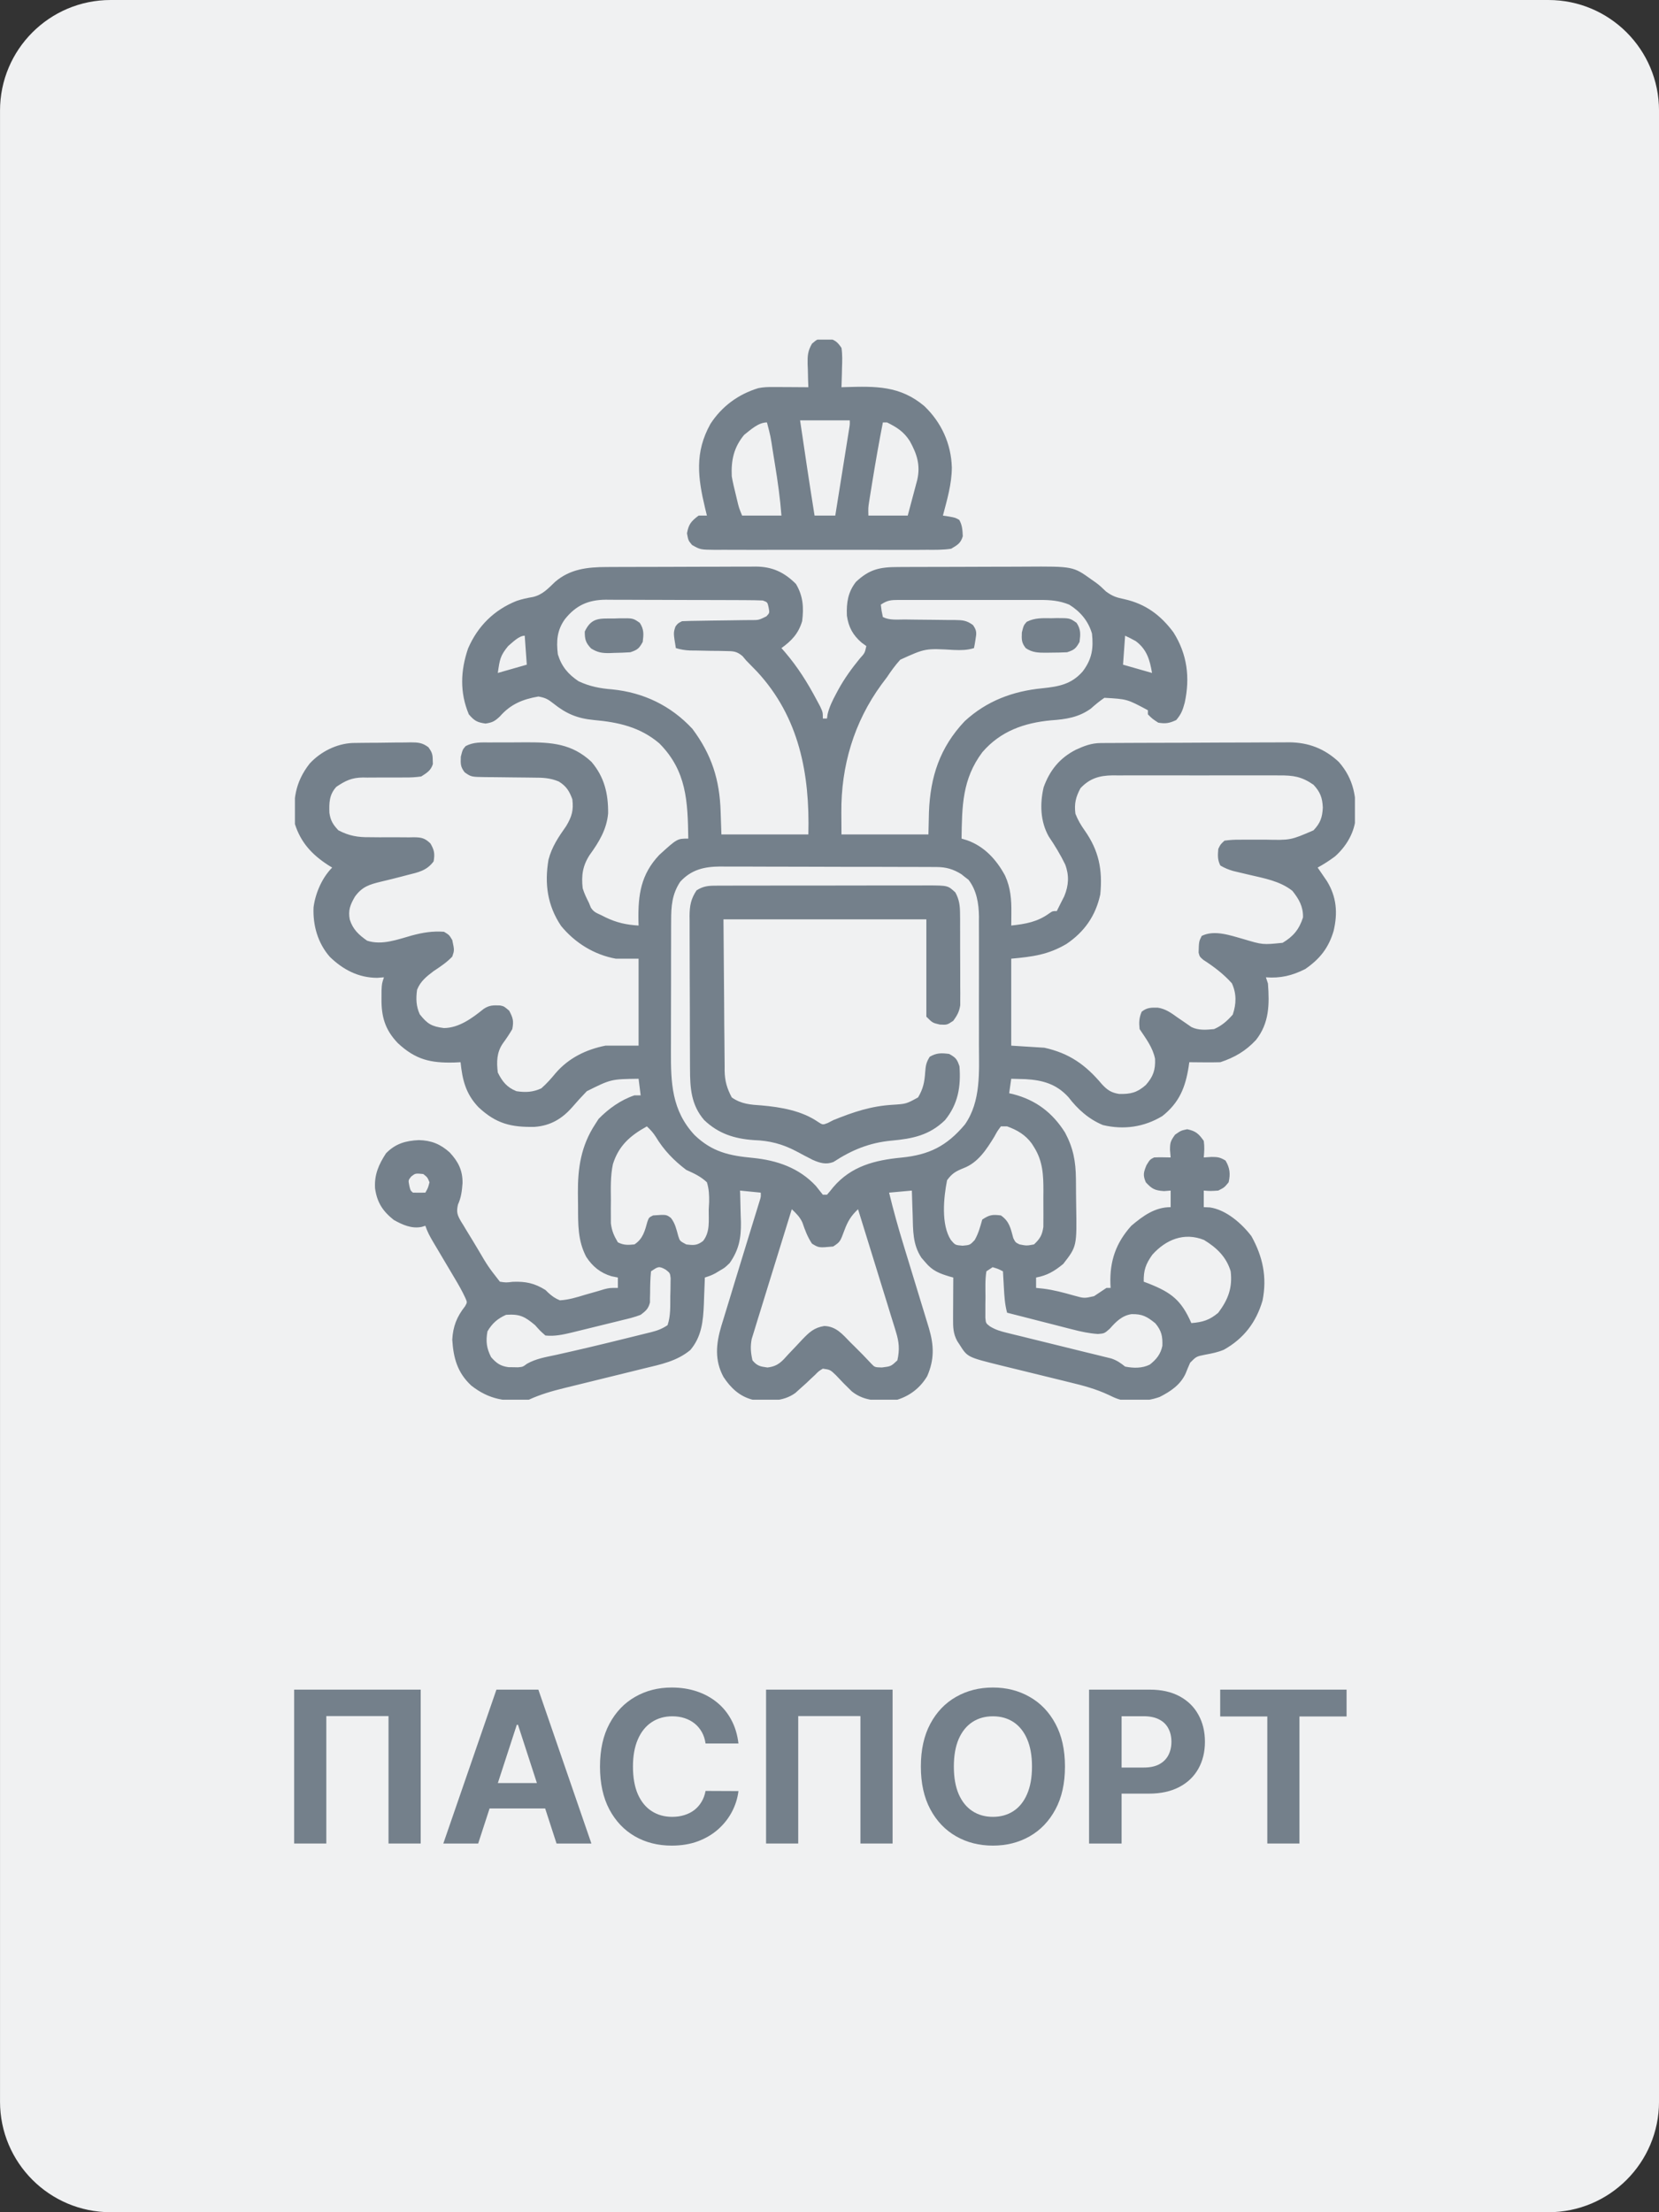 <svg width="90" height="120" viewBox="0 0 90 120" fill="none" xmlns="http://www.w3.org/2000/svg">
  <rect x="0" y="0" width="90" height="120" fill="#333333" stroke="none"/>
  <path d="M84.001 120H6.001C2.687 120 0.001 117.314 0.001 114V6C0.001 2.686 2.687 0 6.001 0H84.001C87.315 0 90.001 2.686 90.001 6V114C90.001 117.314 87.315 120 84.001 120Z" fill="#F0F1F2"/>
  <g clip-path="url(#clip0_1_1070)">
    <path d="M32.896 30.758C32.99 30.758 33.084 30.757 33.181 30.756C33.492 30.755 33.802 30.754 34.112 30.753C34.329 30.753 34.545 30.752 34.762 30.752C35.215 30.75 35.668 30.75 36.122 30.749C36.702 30.749 37.282 30.746 37.861 30.743C38.308 30.741 38.755 30.74 39.202 30.74C39.416 30.74 39.63 30.739 39.843 30.737C40.143 30.735 40.442 30.735 40.742 30.736C40.829 30.735 40.917 30.734 41.007 30.733C41.895 30.74 42.541 31.037 43.179 31.675C43.567 32.321 43.611 32.953 43.516 33.696C43.315 34.367 42.95 34.751 42.393 35.156C42.455 35.227 42.518 35.298 42.582 35.371C43.278 36.187 43.801 37.018 44.302 37.964C44.366 38.084 44.43 38.204 44.496 38.327C44.639 38.638 44.639 38.638 44.639 38.975C44.713 38.975 44.787 38.975 44.864 38.975C44.874 38.898 44.885 38.822 44.896 38.743C44.994 38.338 45.166 37.992 45.362 37.627C45.401 37.554 45.44 37.481 45.48 37.406C45.813 36.8 46.206 36.257 46.644 35.722C46.916 35.422 46.916 35.422 46.998 35.044C46.873 34.954 46.873 34.954 46.745 34.862C46.267 34.449 46.034 34.023 45.943 33.395C45.915 32.698 45.998 32.12 46.436 31.562C47.166 30.877 47.729 30.759 48.714 30.758C48.807 30.758 48.901 30.757 48.998 30.756C49.307 30.755 49.616 30.754 49.926 30.753C50.141 30.753 50.357 30.752 50.573 30.752C51.025 30.75 51.478 30.75 51.931 30.749C52.508 30.749 53.086 30.746 53.664 30.743C54.11 30.741 54.556 30.74 55.002 30.74C55.215 30.74 55.428 30.739 55.64 30.737C58.214 30.721 58.214 30.721 59.212 31.436C59.295 31.494 59.378 31.553 59.464 31.613C59.689 31.787 59.689 31.787 60.005 32.089C60.37 32.354 60.569 32.411 61.002 32.503C62.144 32.759 62.964 33.366 63.658 34.3C64.409 35.488 64.565 36.754 64.272 38.112C64.161 38.522 64.087 38.73 63.809 39.059C63.441 39.23 63.235 39.267 62.834 39.2C62.511 38.989 62.511 38.989 62.272 38.75C62.272 38.676 62.272 38.602 62.272 38.526C61.144 37.921 61.144 37.921 59.913 37.852C59.653 38.03 59.418 38.221 59.184 38.433C58.523 38.914 57.826 39.018 57.028 39.073C55.56 39.209 54.274 39.66 53.291 40.804C52.198 42.262 52.19 43.729 52.164 45.489C52.266 45.52 52.368 45.551 52.473 45.583C53.407 45.917 54.059 46.634 54.523 47.494C54.827 48.157 54.874 48.798 54.866 49.518C54.865 49.648 54.864 49.777 54.863 49.91C54.861 50.057 54.861 50.057 54.859 50.206C55.651 50.118 56.283 50.011 56.935 49.535C57.106 49.42 57.106 49.42 57.33 49.42C57.407 49.271 57.482 49.121 57.555 48.971C57.615 48.853 57.675 48.734 57.737 48.613C57.978 48.029 58.01 47.486 57.785 46.891C57.528 46.361 57.225 45.862 56.894 45.375C56.435 44.558 56.407 43.605 56.617 42.705C56.951 41.779 57.49 41.115 58.369 40.667C58.823 40.459 59.21 40.309 59.712 40.306C59.808 40.305 59.904 40.305 60.003 40.304C60.161 40.303 60.161 40.303 60.322 40.303C60.433 40.302 60.544 40.301 60.658 40.301C61.027 40.298 61.395 40.297 61.764 40.296C61.889 40.295 62.015 40.295 62.145 40.295C62.812 40.292 63.479 40.291 64.146 40.29C64.833 40.288 65.521 40.285 66.208 40.28C66.738 40.277 67.267 40.276 67.797 40.276C68.05 40.275 68.304 40.274 68.557 40.272C68.912 40.269 69.268 40.269 69.624 40.27C69.727 40.269 69.831 40.267 69.938 40.266C70.989 40.274 71.861 40.611 72.632 41.333C73.446 42.261 73.609 43.277 73.533 44.471C73.432 45.247 73.005 45.935 72.429 46.451C72.128 46.678 71.813 46.88 71.482 47.061C71.528 47.128 71.574 47.194 71.621 47.263C71.682 47.352 71.742 47.44 71.805 47.532C71.864 47.619 71.924 47.706 71.986 47.796C72.513 48.655 72.578 49.529 72.348 50.497C72.076 51.418 71.604 52.016 70.808 52.565C70.099 52.923 69.464 53.074 68.674 53.014C68.711 53.125 68.748 53.236 68.786 53.351C68.869 54.475 68.862 55.491 68.138 56.411C67.577 57.014 66.978 57.36 66.203 57.619C65.914 57.627 65.628 57.629 65.34 57.626C65.261 57.625 65.182 57.625 65.101 57.624C64.906 57.623 64.712 57.621 64.518 57.619C64.507 57.697 64.496 57.776 64.485 57.857C64.306 58.992 63.975 59.811 63.058 60.539C62.071 61.138 60.964 61.298 59.834 61.028C59.069 60.714 58.458 60.166 57.962 59.514C57.311 58.801 56.568 58.591 55.632 58.538C55.374 58.529 55.117 58.521 54.859 58.517C54.822 58.777 54.785 59.036 54.747 59.303C54.849 59.326 54.849 59.326 54.953 59.349C56.194 59.668 57.098 60.354 57.779 61.437C58.223 62.267 58.359 62.995 58.368 63.934C58.369 64.023 58.37 64.112 58.371 64.203C58.372 64.391 58.373 64.578 58.374 64.766C58.376 64.956 58.378 65.146 58.381 65.336C58.421 67.608 58.421 67.608 57.679 68.562C57.198 68.954 56.82 69.184 56.207 69.299C56.207 69.484 56.207 69.67 56.207 69.861C56.336 69.874 56.465 69.888 56.599 69.902C57.171 69.973 57.714 70.122 58.268 70.278C58.815 70.43 58.815 70.43 59.352 70.31C59.577 70.161 59.802 70.012 60.026 69.861C60.1 69.861 60.174 69.861 60.25 69.861C60.245 69.759 60.245 69.759 60.239 69.654C60.198 68.41 60.534 67.425 61.373 66.491C62.011 65.953 62.652 65.481 63.507 65.481C63.507 65.184 63.507 64.888 63.507 64.582C63.389 64.591 63.271 64.601 63.149 64.61C62.653 64.578 62.493 64.495 62.16 64.133C61.995 63.743 62.035 63.603 62.195 63.206C62.384 62.897 62.384 62.897 62.609 62.785C62.909 62.77 63.207 62.78 63.507 62.785C63.496 62.648 63.484 62.512 63.472 62.371C63.473 61.974 63.502 61.894 63.746 61.55C64.069 61.325 64.069 61.325 64.406 61.255C64.871 61.352 65.031 61.5 65.304 61.887C65.35 62.202 65.332 62.464 65.304 62.785C65.443 62.776 65.582 62.767 65.726 62.757C66.064 62.759 66.185 62.775 66.484 62.953C66.721 63.349 66.757 63.683 66.652 64.133C66.421 64.414 66.421 64.414 66.091 64.582C65.662 64.61 65.662 64.61 65.304 64.582C65.304 64.879 65.304 65.175 65.304 65.481C65.413 65.485 65.522 65.49 65.634 65.495C66.515 65.623 67.361 66.362 67.888 67.053C68.509 68.171 68.744 69.276 68.493 70.546C68.145 71.731 67.476 72.608 66.396 73.214C66.059 73.356 65.741 73.418 65.382 73.483C64.897 73.581 64.897 73.581 64.564 73.921C64.477 74.117 64.394 74.314 64.316 74.513C64.031 75.125 63.502 75.477 62.915 75.775C62.461 75.938 62.108 75.978 61.626 75.982C61.481 75.985 61.336 75.989 61.186 75.992C60.785 75.964 60.499 75.843 60.142 75.665C59.453 75.343 58.761 75.157 58.024 74.981C57.891 74.948 57.757 74.915 57.62 74.881C57.199 74.776 56.777 74.673 56.355 74.571C55.931 74.468 55.508 74.364 55.085 74.26C54.824 74.195 54.561 74.131 54.299 74.068C52.483 73.618 52.483 73.618 52.059 72.942C52.016 72.877 51.973 72.812 51.929 72.745C51.709 72.338 51.702 72.001 51.704 71.548C51.704 71.417 51.705 71.286 51.705 71.152C51.706 71.015 51.707 70.879 51.708 70.738C51.708 70.6 51.709 70.463 51.709 70.321C51.711 69.98 51.712 69.64 51.715 69.299C51.648 69.28 51.58 69.262 51.511 69.243C50.958 69.076 50.585 68.934 50.206 68.478C50.134 68.395 50.062 68.312 49.988 68.227C49.506 67.501 49.534 66.732 49.511 65.888C49.506 65.762 49.502 65.637 49.497 65.507C49.487 65.199 49.478 64.891 49.468 64.582C49.061 64.619 48.653 64.656 48.233 64.694C48.465 65.651 48.728 66.593 49.017 67.534C49.058 67.67 49.1 67.807 49.143 67.948C49.252 68.307 49.362 68.665 49.472 69.024C49.627 69.532 49.782 70.04 49.937 70.548C50.019 70.817 50.102 71.087 50.184 71.356C50.221 71.478 50.258 71.599 50.297 71.725C50.329 71.831 50.362 71.938 50.395 72.048C50.669 72.975 50.695 73.745 50.3 74.649C49.93 75.272 49.372 75.71 48.682 75.925C47.797 76.016 46.931 76.052 46.211 75.476C45.913 75.19 45.626 74.898 45.346 74.594C45.038 74.3 45.038 74.3 44.639 74.241C44.415 74.376 44.415 74.376 44.211 74.585C44.094 74.693 44.094 74.693 43.975 74.804C43.859 74.915 43.859 74.915 43.741 75.027C43.604 75.152 43.466 75.276 43.326 75.399C43.239 75.478 43.239 75.478 43.15 75.559C42.456 76.062 41.639 75.999 40.821 75.925C40.118 75.741 39.64 75.288 39.248 74.69C38.757 73.782 38.845 72.889 39.131 71.928C39.179 71.775 39.179 71.775 39.227 71.618C39.261 71.509 39.294 71.399 39.328 71.286C39.433 70.937 39.541 70.588 39.648 70.24C39.717 70.012 39.786 69.784 39.855 69.556C40.101 68.748 40.348 67.941 40.597 67.134C40.708 66.774 40.818 66.414 40.929 66.053C40.963 65.943 40.997 65.832 41.033 65.718C41.064 65.616 41.095 65.514 41.127 65.41C41.155 65.32 41.182 65.231 41.211 65.138C41.279 64.921 41.279 64.921 41.27 64.694C40.899 64.657 40.529 64.62 40.147 64.582C40.15 64.661 40.153 64.74 40.156 64.822C40.167 65.186 40.175 65.551 40.182 65.916C40.189 66.103 40.189 66.103 40.196 66.293C40.209 67.157 40.086 67.797 39.585 68.513C39.321 68.766 39.321 68.766 39.066 68.913C38.981 68.964 38.896 69.015 38.809 69.068C38.574 69.187 38.574 69.187 38.237 69.299C38.235 69.366 38.233 69.433 38.231 69.501C38.22 69.808 38.208 70.115 38.195 70.422C38.192 70.527 38.188 70.632 38.185 70.74C38.146 71.66 38.068 72.5 37.451 73.23C36.724 73.836 35.845 74.012 34.945 74.228C34.789 74.266 34.634 74.305 34.478 74.344C34.071 74.445 33.664 74.544 33.257 74.644C32.604 74.802 31.953 74.963 31.301 75.125C31.075 75.181 30.848 75.236 30.622 75.291C29.946 75.457 29.323 75.636 28.691 75.925C27.47 76.071 26.531 75.918 25.567 75.16C24.816 74.46 24.598 73.675 24.535 72.668C24.576 71.945 24.781 71.426 25.228 70.859C25.351 70.644 25.351 70.644 25.242 70.4C25.071 70.029 24.871 69.68 24.661 69.33C24.619 69.259 24.578 69.188 24.535 69.116C24.402 68.891 24.268 68.667 24.135 68.443C24.001 68.218 23.868 67.993 23.735 67.767C23.652 67.628 23.569 67.488 23.486 67.349C23.317 67.064 23.18 66.806 23.075 66.491C23.01 66.511 22.945 66.532 22.878 66.552C22.331 66.664 21.831 66.437 21.363 66.175C20.763 65.699 20.457 65.229 20.347 64.466C20.299 63.729 20.541 63.172 20.941 62.56C21.453 62.035 22.005 61.877 22.724 61.844C23.404 61.862 23.89 62.059 24.396 62.513C24.858 63.009 25.104 63.487 25.092 64.184C25.059 64.604 25.021 64.951 24.845 65.339C24.75 65.749 24.806 65.905 25.014 66.264C25.055 66.33 25.097 66.396 25.14 66.464C25.181 66.534 25.223 66.604 25.266 66.676C25.399 66.899 25.536 67.12 25.672 67.341C25.762 67.49 25.851 67.639 25.94 67.788C26.473 68.696 26.473 68.696 27.118 69.524C27.452 69.575 27.452 69.575 27.813 69.531C28.519 69.504 28.991 69.602 29.589 69.973C29.641 70.023 29.692 70.073 29.745 70.125C29.952 70.312 30.115 70.431 30.375 70.535C30.853 70.507 31.289 70.373 31.744 70.233C31.984 70.164 32.225 70.096 32.465 70.028C32.623 69.98 32.623 69.98 32.785 69.931C33.071 69.861 33.071 69.861 33.52 69.861C33.52 69.675 33.52 69.49 33.52 69.299C33.35 69.264 33.35 69.264 33.176 69.229C32.579 69.055 32.14 68.697 31.803 68.177C31.34 67.293 31.362 66.413 31.359 65.437C31.358 65.196 31.355 64.956 31.351 64.715C31.341 63.346 31.524 62.151 32.285 60.988C32.347 60.891 32.41 60.794 32.474 60.693C33.015 60.138 33.68 59.663 34.419 59.416C34.53 59.416 34.641 59.416 34.756 59.416C34.719 59.119 34.681 58.823 34.643 58.517C33.148 58.537 33.148 58.537 31.835 59.191C31.563 59.472 31.302 59.757 31.047 60.054C30.49 60.691 29.859 61.064 28.999 61.127C27.721 61.152 26.914 60.952 25.964 60.066C25.269 59.343 25.084 58.583 24.985 57.619C24.875 57.624 24.765 57.629 24.651 57.635C23.358 57.67 22.547 57.482 21.584 56.585C20.892 55.864 20.685 55.155 20.696 54.172C20.696 54.026 20.697 53.879 20.698 53.729C20.717 53.351 20.717 53.351 20.829 53.014C20.706 53.023 20.583 53.032 20.457 53.042C19.442 53.035 18.614 52.601 17.895 51.906C17.241 51.161 16.968 50.199 17.01 49.216C17.108 48.452 17.473 47.609 18.021 47.061C17.948 47.016 17.875 46.971 17.799 46.925C16.926 46.357 16.322 45.709 16 44.703C15.883 43.427 15.995 42.446 16.8 41.418C17.389 40.779 18.248 40.344 19.118 40.303C19.294 40.3 19.47 40.298 19.646 40.296C19.739 40.295 19.832 40.294 19.928 40.293C20.125 40.292 20.322 40.291 20.519 40.29C20.82 40.288 21.122 40.283 21.423 40.278C21.614 40.277 21.806 40.276 21.997 40.275C22.132 40.272 22.132 40.272 22.27 40.269C22.679 40.27 22.913 40.285 23.244 40.536C23.425 40.79 23.476 40.913 23.475 41.221C23.478 41.295 23.48 41.37 23.483 41.446C23.37 41.804 23.161 41.919 22.851 42.12C22.548 42.161 22.29 42.177 21.988 42.172C21.906 42.173 21.824 42.174 21.739 42.175C21.39 42.178 21.041 42.176 20.692 42.175C20.436 42.175 20.18 42.177 19.924 42.179C19.847 42.178 19.769 42.177 19.689 42.175C19.077 42.182 18.741 42.348 18.246 42.681C17.86 43.104 17.851 43.541 17.87 44.092C17.929 44.511 18.068 44.735 18.358 45.04C18.937 45.342 19.411 45.423 20.065 45.414C20.24 45.416 20.414 45.417 20.589 45.419C20.861 45.419 21.133 45.419 21.405 45.417C21.67 45.416 21.934 45.419 22.199 45.422C22.321 45.419 22.321 45.419 22.445 45.417C22.867 45.423 23.041 45.456 23.351 45.753C23.563 46.117 23.595 46.309 23.524 46.724C23.152 47.228 22.692 47.318 22.113 47.462C22.023 47.485 21.933 47.509 21.84 47.534C21.45 47.637 21.059 47.734 20.666 47.826C20.046 47.976 19.648 48.095 19.257 48.634C18.999 49.074 18.877 49.385 18.976 49.883C19.142 50.414 19.467 50.713 19.916 51.027C20.727 51.29 21.564 50.961 22.349 50.743C22.948 50.583 23.465 50.499 24.086 50.543C24.367 50.712 24.367 50.712 24.535 50.992C24.653 51.546 24.653 51.546 24.535 51.891C24.234 52.207 23.887 52.436 23.524 52.677C23.133 52.973 22.813 53.223 22.626 53.688C22.56 54.168 22.571 54.579 22.773 55.022C23.18 55.534 23.407 55.68 24.079 55.766C24.895 55.762 25.615 55.23 26.232 54.732C26.538 54.522 26.767 54.525 27.129 54.54C27.343 54.586 27.343 54.586 27.624 54.825C27.831 55.222 27.877 55.38 27.792 55.822C27.635 56.094 27.463 56.348 27.277 56.602C26.942 57.089 26.936 57.611 27.006 58.18C27.252 58.672 27.502 58.985 28.017 59.191C28.516 59.266 28.903 59.248 29.365 59.037C29.667 58.772 29.896 58.509 30.151 58.201C30.86 57.386 31.79 56.931 32.846 56.72C33.439 56.72 34.032 56.72 34.643 56.72C34.643 55.164 34.643 53.607 34.643 52.003C34.236 52.003 33.828 52.003 33.408 52.003C32.24 51.794 31.19 51.144 30.439 50.227C29.696 49.119 29.534 47.942 29.755 46.635C29.937 45.933 30.298 45.402 30.712 44.815C31.02 44.303 31.123 43.954 31.049 43.355C30.887 42.91 30.722 42.645 30.314 42.392C29.837 42.195 29.453 42.182 28.943 42.182C28.85 42.181 28.757 42.179 28.662 42.178C28.367 42.173 28.073 42.171 27.778 42.169C27.483 42.166 27.188 42.163 26.892 42.158C26.709 42.156 26.526 42.154 26.343 42.154C25.563 42.143 25.563 42.143 25.209 41.895C24.975 41.594 24.985 41.433 24.999 41.046C25.097 40.66 25.097 40.66 25.263 40.47C25.694 40.246 26.103 40.272 26.582 40.274C26.684 40.273 26.785 40.273 26.89 40.272C27.104 40.272 27.319 40.272 27.534 40.273C27.859 40.274 28.184 40.27 28.51 40.267C29.903 40.261 31.023 40.329 32.087 41.326C32.792 42.155 33.001 43.064 32.99 44.123C32.913 44.992 32.492 45.682 31.989 46.376C31.607 46.964 31.532 47.498 31.611 48.184C31.698 48.47 31.811 48.702 31.948 48.971C31.983 49.056 32.017 49.142 32.053 49.23C32.208 49.476 32.36 49.523 32.622 49.645C32.697 49.683 32.773 49.721 32.851 49.761C33.459 50.052 33.971 50.163 34.643 50.206C34.641 50.112 34.638 50.019 34.635 49.922C34.613 48.528 34.769 47.432 35.762 46.378C36.739 45.489 36.739 45.489 37.339 45.489C37.309 43.488 37.258 41.819 35.767 40.322C34.722 39.435 33.544 39.175 32.217 39.057C31.325 38.972 30.723 38.721 30.024 38.161C29.722 37.926 29.598 37.853 29.21 37.782C28.355 37.929 27.697 38.199 27.118 38.863C26.844 39.12 26.715 39.193 26.339 39.249C25.883 39.184 25.736 39.102 25.434 38.75C24.936 37.562 24.982 36.383 25.391 35.18C25.913 33.967 26.802 33.083 28.031 32.594C28.328 32.493 28.595 32.438 28.908 32.384C29.436 32.263 29.735 31.923 30.117 31.559C30.925 30.866 31.867 30.76 32.896 30.758ZM30.646 33.587C30.217 34.186 30.175 34.772 30.263 35.493C30.464 36.15 30.814 36.568 31.386 36.953C31.988 37.237 32.561 37.344 33.218 37.396C34.913 37.566 36.395 38.277 37.563 39.536C38.61 40.935 39.042 42.302 39.094 44.029C39.108 44.437 39.121 44.844 39.136 45.264C40.692 45.264 42.249 45.264 43.853 45.264C43.937 41.994 43.362 38.905 41.066 36.427C40.874 36.226 40.68 36.027 40.483 35.83C40.417 35.752 40.351 35.673 40.283 35.592C39.963 35.321 39.783 35.322 39.367 35.316C39.175 35.312 39.175 35.312 38.979 35.307C38.845 35.306 38.712 35.305 38.574 35.304C38.31 35.299 38.045 35.294 37.781 35.288C37.664 35.287 37.547 35.286 37.426 35.285C37.154 35.271 36.925 35.234 36.665 35.156C36.528 34.333 36.528 34.333 36.644 33.984C36.777 33.809 36.777 33.809 37.002 33.696C37.325 33.683 37.647 33.675 37.97 33.673C38.167 33.669 38.365 33.666 38.562 33.663C38.874 33.658 39.186 33.654 39.498 33.651C39.798 33.648 40.098 33.643 40.399 33.638C40.539 33.637 40.539 33.637 40.682 33.636C41.163 33.639 41.163 33.639 41.579 33.431C41.752 33.246 41.752 33.246 41.698 32.952C41.635 32.667 41.635 32.667 41.382 32.573C41.096 32.561 40.812 32.556 40.525 32.555C40.393 32.554 40.393 32.554 40.257 32.553C39.964 32.552 39.67 32.551 39.377 32.55C39.173 32.55 38.969 32.549 38.765 32.548C38.337 32.547 37.908 32.547 37.48 32.546C36.932 32.546 36.385 32.543 35.837 32.54C35.415 32.538 34.993 32.537 34.571 32.537C34.37 32.536 34.168 32.536 33.966 32.534C33.683 32.532 33.4 32.532 33.116 32.533C33.034 32.532 32.951 32.531 32.866 32.53C31.913 32.538 31.244 32.836 30.646 33.587ZM47.784 32.798C47.822 33.132 47.822 33.132 47.896 33.472C48.266 33.657 48.678 33.602 49.085 33.604C49.282 33.606 49.479 33.609 49.675 33.612C49.986 33.616 50.297 33.619 50.608 33.621C50.908 33.622 51.207 33.627 51.507 33.632C51.599 33.632 51.692 33.631 51.788 33.631C52.218 33.64 52.433 33.646 52.786 33.908C52.99 34.203 52.983 34.331 52.922 34.679C52.908 34.769 52.893 34.859 52.878 34.951C52.865 35.019 52.852 35.087 52.838 35.156C52.465 35.271 52.142 35.272 51.753 35.257C50.197 35.166 50.197 35.166 48.839 35.785C48.569 36.081 48.343 36.395 48.121 36.729C48.021 36.863 47.921 36.996 47.82 37.13C46.327 39.172 45.622 41.558 45.643 44.078C45.645 44.47 45.648 44.861 45.65 45.264C47.206 45.264 48.763 45.264 50.367 45.264C50.381 44.67 50.381 44.67 50.395 44.064C50.466 42.14 50.985 40.547 52.334 39.12C53.53 38.019 54.946 37.492 56.536 37.336C57.434 37.243 58.126 37.122 58.739 36.417C59.241 35.751 59.324 35.18 59.24 34.37C59.04 33.685 58.607 33.172 58.004 32.798C57.47 32.581 56.983 32.541 56.414 32.544C56.324 32.544 56.235 32.543 56.143 32.543C55.849 32.542 55.556 32.543 55.262 32.543C55.057 32.543 54.852 32.543 54.648 32.543C54.219 32.542 53.791 32.543 53.363 32.544C52.814 32.545 52.265 32.544 51.716 32.543C51.294 32.542 50.871 32.543 50.449 32.543C50.246 32.543 50.044 32.543 49.841 32.543C49.559 32.542 49.276 32.543 48.994 32.544C48.868 32.544 48.868 32.544 48.74 32.543C48.322 32.546 48.141 32.56 47.784 32.798ZM61.037 34.483C60.999 35.001 60.962 35.52 60.924 36.055C61.443 36.203 61.962 36.351 62.497 36.504C62.378 35.791 62.211 35.219 61.611 34.775C61.424 34.668 61.231 34.574 61.037 34.483ZM27.568 35.044C27.132 35.572 27.11 35.781 27.006 36.504C27.525 36.356 28.044 36.208 28.578 36.055C28.541 35.536 28.504 35.017 28.466 34.483C28.154 34.483 27.805 34.846 27.568 35.044ZM58.615 42.757C58.359 43.233 58.271 43.59 58.341 44.141C58.471 44.474 58.633 44.751 58.839 45.042C59.614 46.141 59.822 47.177 59.689 48.522C59.438 49.675 58.831 50.545 57.857 51.203C56.866 51.787 56.028 51.897 54.859 52.003C54.859 53.56 54.859 55.116 54.859 56.72C55.452 56.757 56.045 56.794 56.656 56.833C58.009 57.131 58.895 57.76 59.776 58.81C60.075 59.132 60.284 59.273 60.716 59.341C61.33 59.352 61.682 59.276 62.16 58.854C62.564 58.397 62.686 58.033 62.661 57.437C62.542 56.825 62.162 56.331 61.823 55.822C61.784 55.459 61.793 55.218 61.935 54.881C62.223 54.647 62.451 54.654 62.814 54.661C63.239 54.726 63.543 54.95 63.886 55.197C64.023 55.291 64.16 55.384 64.296 55.477C64.462 55.592 64.462 55.592 64.63 55.709C65.018 55.903 65.442 55.863 65.866 55.822C66.283 55.637 66.577 55.378 66.877 55.036C67.073 54.449 67.088 53.903 66.828 53.337C66.377 52.831 65.844 52.431 65.276 52.064C65.08 51.891 65.08 51.891 65.024 51.673C65.041 51.069 65.041 51.069 65.192 50.768C65.88 50.424 66.752 50.743 67.445 50.936C68.502 51.252 68.502 51.252 69.581 51.142C70.157 50.799 70.48 50.416 70.688 49.764C70.7 49.175 70.473 48.778 70.113 48.325C69.444 47.789 68.567 47.64 67.747 47.447C67.55 47.401 67.353 47.354 67.156 47.307C67.07 47.286 66.984 47.266 66.895 47.245C66.643 47.171 66.429 47.083 66.203 46.949C66.045 46.634 66.063 46.4 66.091 46.051C66.207 45.807 66.207 45.807 66.427 45.601C66.729 45.559 66.987 45.544 67.289 45.549C67.373 45.548 67.458 45.547 67.545 45.546C67.907 45.543 68.268 45.545 68.63 45.546C70.014 45.578 70.014 45.578 71.257 45.04C71.632 44.645 71.737 44.336 71.762 43.804C71.738 43.275 71.626 42.966 71.257 42.569C70.623 42.126 70.157 42.054 69.394 42.062C69.289 42.061 69.184 42.06 69.075 42.059C68.73 42.057 68.384 42.059 68.038 42.06C67.797 42.06 67.556 42.059 67.315 42.059C66.81 42.058 66.305 42.059 65.8 42.061C65.154 42.064 64.508 42.062 63.862 42.059C63.364 42.058 62.866 42.058 62.368 42.06C62.13 42.06 61.891 42.059 61.653 42.059C61.32 42.057 60.987 42.059 60.653 42.062C60.507 42.06 60.507 42.06 60.357 42.059C59.648 42.069 59.117 42.218 58.615 42.757ZM36.904 47.827C36.453 48.502 36.407 49.171 36.41 49.956C36.409 50.052 36.408 50.147 36.408 50.245C36.406 50.559 36.406 50.873 36.407 51.187C36.406 51.406 36.406 51.626 36.405 51.846C36.404 52.306 36.404 52.766 36.405 53.227C36.406 53.813 36.404 54.4 36.401 54.987C36.399 55.441 36.399 55.895 36.4 56.349C36.4 56.565 36.399 56.781 36.398 56.997C36.39 58.734 36.438 60.236 37.68 61.571C38.64 62.492 39.568 62.69 40.848 62.81C42.154 62.941 43.348 63.348 44.264 64.333C44.391 64.49 44.515 64.648 44.639 64.807C44.713 64.807 44.787 64.807 44.864 64.807C44.981 64.675 45.092 64.538 45.201 64.4C46.183 63.25 47.464 62.931 48.907 62.792C50.406 62.642 51.357 62.172 52.347 60.995C53.224 59.738 53.112 58.143 53.107 56.684C53.107 56.464 53.108 56.244 53.108 56.025C53.109 55.566 53.108 55.108 53.106 54.65C53.104 54.064 53.106 53.479 53.108 52.894C53.109 52.441 53.108 51.988 53.108 51.535C53.107 51.319 53.108 51.103 53.108 50.888C53.109 50.586 53.108 50.284 53.106 49.982C53.107 49.85 53.107 49.85 53.108 49.716C53.1 49.012 52.982 48.289 52.54 47.722C52.476 47.673 52.412 47.624 52.346 47.574C52.283 47.523 52.22 47.472 52.154 47.42C51.716 47.147 51.328 47.033 50.813 47.031C50.702 47.03 50.591 47.029 50.477 47.029C50.296 47.029 50.296 47.029 50.112 47.029C49.984 47.028 49.856 47.027 49.724 47.026C49.301 47.024 48.878 47.024 48.456 47.024C48.161 47.023 47.867 47.022 47.573 47.021C46.956 47.02 46.339 47.02 45.723 47.02C45.011 47.02 44.3 47.018 43.588 47.014C42.902 47.011 42.217 47.01 41.531 47.01C41.239 47.01 40.948 47.009 40.657 47.007C40.25 47.005 39.842 47.005 39.435 47.007C39.315 47.006 39.195 47.004 39.072 47.003C38.204 47.01 37.508 47.17 36.904 47.827ZM54.298 61.1C54.113 61.346 54.113 61.346 53.94 61.662C53.517 62.35 53.062 63.062 52.282 63.361C51.851 63.537 51.656 63.641 51.378 64.02C51.191 64.962 51.046 66.428 51.583 67.259C51.818 67.539 51.818 67.539 52.22 67.572C52.621 67.536 52.621 67.536 52.873 67.27C53.082 66.907 53.173 66.556 53.287 66.154C53.679 65.893 53.837 65.873 54.298 65.93C54.765 66.254 54.827 66.635 54.972 67.165C55.089 67.395 55.089 67.395 55.309 67.502C55.697 67.577 55.697 67.577 56.095 67.502C56.423 67.192 56.535 67.002 56.602 66.553C56.603 66.407 56.603 66.261 56.604 66.111C56.604 66.031 56.605 65.952 56.605 65.871C56.605 65.704 56.605 65.537 56.603 65.37C56.6 65.118 56.603 64.866 56.605 64.613C56.607 63.743 56.573 62.98 56.095 62.224C56.055 62.16 56.014 62.096 55.973 62.031C55.628 61.558 55.177 61.293 54.635 61.1C54.524 61.1 54.412 61.1 54.298 61.1ZM35.093 61.1C34.188 61.599 33.567 62.143 33.251 63.145C33.112 63.793 33.135 64.45 33.141 65.109C33.14 65.254 33.139 65.399 33.137 65.548C33.138 65.689 33.138 65.829 33.139 65.973C33.139 66.1 33.139 66.226 33.14 66.356C33.189 66.766 33.308 67.038 33.52 67.39C33.839 67.549 34.066 67.537 34.419 67.502C34.883 67.197 34.983 66.769 35.125 66.258C35.205 66.042 35.205 66.042 35.429 65.93C36.147 65.878 36.147 65.878 36.399 66.068C36.63 66.366 36.696 66.687 36.795 67.046C36.88 67.317 36.88 67.317 37.227 67.502C37.625 67.553 37.819 67.565 38.141 67.316C38.532 66.822 38.442 66.213 38.448 65.607C38.459 65.409 38.459 65.409 38.47 65.208C38.475 64.819 38.463 64.506 38.35 64.133C38.015 63.814 37.644 63.648 37.227 63.459C36.549 62.945 36.009 62.386 35.57 61.656C35.431 61.439 35.281 61.275 35.093 61.1ZM22.31 63.817C22.146 64.021 22.146 64.021 22.205 64.315C22.264 64.574 22.264 64.574 22.401 64.694C22.626 64.699 22.851 64.699 23.075 64.694C23.22 64.44 23.22 64.44 23.3 64.133C23.189 63.863 23.189 63.863 22.963 63.684C22.536 63.642 22.536 63.642 22.31 63.817ZM42.954 65.593C42.658 66.545 42.363 67.498 42.07 68.452C41.934 68.894 41.797 69.337 41.659 69.779C41.526 70.206 41.395 70.634 41.264 71.061C41.214 71.224 41.163 71.387 41.112 71.549C41.041 71.778 40.971 72.007 40.902 72.236C40.841 72.431 40.841 72.431 40.78 72.629C40.699 73.055 40.727 73.371 40.821 73.792C41.077 74.097 41.239 74.124 41.634 74.179C42.211 74.11 42.41 73.86 42.786 73.441C42.914 73.306 43.042 73.172 43.17 73.038C43.285 72.915 43.401 72.792 43.516 72.668C43.894 72.275 44.157 72.018 44.716 71.928C45.358 71.947 45.702 72.372 46.127 72.809C46.205 72.885 46.283 72.962 46.363 73.041C46.666 73.34 46.963 73.642 47.252 73.955C47.453 74.167 47.453 74.167 47.84 74.178C48.334 74.117 48.334 74.117 48.682 73.792C48.812 73.207 48.777 72.805 48.601 72.236C48.568 72.127 48.568 72.127 48.535 72.016C48.463 71.779 48.389 71.543 48.314 71.307C48.264 71.142 48.213 70.977 48.163 70.812C48.03 70.379 47.896 69.947 47.761 69.515C47.624 69.074 47.488 68.632 47.352 68.189C47.086 67.323 46.818 66.458 46.548 65.593C46.17 65.952 45.994 66.238 45.811 66.73C45.575 67.365 45.575 67.365 45.201 67.615C44.423 67.689 44.423 67.689 44.049 67.46C43.808 67.098 43.67 66.727 43.53 66.316C43.386 66.003 43.201 65.829 42.954 65.593ZM62.511 68.064C62.151 68.572 62.036 68.907 62.047 69.524C62.182 69.575 62.182 69.575 62.319 69.627C63.555 70.116 64.09 70.537 64.63 71.77C65.244 71.721 65.619 71.608 66.091 71.208C66.627 70.491 66.867 69.861 66.764 68.962C66.529 68.179 66.004 67.68 65.32 67.262C64.236 66.825 63.242 67.245 62.511 68.064ZM35.317 68.962C35.278 69.366 35.268 69.759 35.268 70.164C35.266 70.248 35.264 70.332 35.261 70.418C35.261 70.494 35.261 70.57 35.261 70.649C35.175 70.992 35.038 71.107 34.756 71.321C34.429 71.449 34.094 71.529 33.753 71.61C33.655 71.635 33.558 71.659 33.457 71.684C33.252 71.735 33.045 71.785 32.839 71.835C32.525 71.91 32.211 71.988 31.897 72.067C31.697 72.116 31.496 72.165 31.296 72.214C31.203 72.237 31.109 72.26 31.013 72.284C30.532 72.398 30.086 72.496 29.589 72.444C29.302 72.191 29.302 72.191 29.028 71.882C28.467 71.413 28.201 71.27 27.455 71.321C26.995 71.524 26.699 71.785 26.445 72.219C26.347 72.755 26.394 73.13 26.641 73.616C26.934 73.949 27.147 74.102 27.588 74.162C27.672 74.163 27.755 74.163 27.841 74.164C27.925 74.165 28.008 74.167 28.094 74.169C28.363 74.145 28.363 74.145 28.589 73.976C29.082 73.697 29.607 73.615 30.158 73.497C31.357 73.23 32.552 72.948 33.745 72.652C33.927 72.607 34.109 72.562 34.292 72.517C34.549 72.454 34.807 72.391 35.064 72.326C35.142 72.308 35.219 72.289 35.299 72.269C35.658 72.178 35.903 72.091 36.216 71.882C36.388 71.366 36.358 70.851 36.363 70.31C36.366 70.196 36.37 70.083 36.373 69.966C36.374 69.803 36.374 69.803 36.376 69.636C36.377 69.537 36.379 69.437 36.381 69.334C36.35 69.057 36.35 69.057 36.114 68.871C35.737 68.657 35.69 68.714 35.317 68.962ZM53.849 68.738C53.682 68.849 53.682 68.849 53.512 68.962C53.436 69.423 53.46 69.892 53.462 70.359C53.46 70.489 53.458 70.619 53.456 70.753C53.456 70.878 53.456 71.002 53.456 71.131C53.456 71.245 53.456 71.36 53.455 71.478C53.483 71.778 53.483 71.778 53.699 71.945C54.002 72.132 54.267 72.21 54.613 72.294C54.744 72.327 54.875 72.36 55.011 72.393C55.152 72.427 55.293 72.461 55.438 72.496C55.585 72.533 55.732 72.569 55.879 72.606C56.344 72.722 56.809 72.835 57.274 72.949C57.813 73.081 58.352 73.214 58.891 73.348C59.106 73.401 59.322 73.453 59.538 73.505C59.669 73.538 59.8 73.57 59.935 73.604C60.108 73.646 60.108 73.646 60.285 73.689C60.594 73.794 60.784 73.927 61.037 74.129C61.489 74.218 61.955 74.23 62.375 74.022C62.737 73.739 62.964 73.453 63.058 73.005C63.075 72.486 63.015 72.191 62.679 71.784C62.229 71.419 61.97 71.269 61.38 71.285C60.86 71.365 60.537 71.7 60.201 72.079C59.913 72.332 59.913 72.332 59.562 72.361C59.08 72.328 58.647 72.236 58.182 72.114C58.094 72.092 58.007 72.07 57.916 72.047C57.639 71.977 57.362 71.905 57.085 71.833C56.897 71.785 56.71 71.738 56.522 71.69C56.179 71.603 55.837 71.515 55.494 71.426C55.208 71.353 54.922 71.28 54.635 71.208C54.51 70.753 54.485 70.302 54.459 69.833C54.455 69.749 54.45 69.665 54.445 69.579C54.433 69.374 54.421 69.168 54.41 68.962C54.149 68.828 54.149 68.828 53.849 68.738Z" fill="#74808B"/>
    <path d="M44.751 18.358C44.825 18.358 44.9 18.358 44.976 18.358C45.325 18.457 45.443 18.569 45.65 18.871C45.705 19.238 45.692 19.596 45.678 19.966C45.676 20.066 45.674 20.166 45.672 20.268C45.666 20.514 45.659 20.759 45.65 21.005C45.718 21.003 45.787 21 45.857 20.998C47.502 20.949 48.826 20.918 50.142 22.026C51.071 22.913 51.599 24.069 51.637 25.357C51.634 26.252 51.379 27.108 51.153 27.968C51.26 27.984 51.367 28 51.477 28.017C51.827 28.081 51.827 28.081 52.038 28.2C52.204 28.486 52.215 28.761 52.231 29.087C52.12 29.468 51.942 29.562 51.602 29.765C51.165 29.833 50.731 29.826 50.29 29.823C50.09 29.825 50.09 29.825 49.887 29.826C49.524 29.827 49.16 29.827 48.797 29.826C48.416 29.824 48.035 29.825 47.655 29.826C47.015 29.827 46.376 29.826 45.737 29.824C44.998 29.821 44.26 29.822 43.521 29.825C42.886 29.827 42.251 29.827 41.617 29.826C41.238 29.825 40.859 29.825 40.48 29.826C40.058 29.828 39.635 29.826 39.213 29.823C39.088 29.824 38.962 29.825 38.834 29.826C37.991 29.817 37.991 29.817 37.542 29.561C37.339 29.316 37.339 29.316 37.269 28.93C37.356 28.433 37.501 28.268 37.9 27.968C38.049 27.968 38.197 27.968 38.35 27.968C38.317 27.835 38.285 27.702 38.251 27.565C37.858 25.914 37.676 24.55 38.539 22.998C39.153 22.047 40.049 21.386 41.137 21.055C41.419 20.997 41.678 20.992 41.966 20.994C42.076 20.994 42.186 20.995 42.3 20.995C42.414 20.996 42.528 20.997 42.645 20.998C42.819 20.999 42.819 20.999 42.996 20.999C43.282 21.001 43.567 21.003 43.853 21.005C43.848 20.865 43.842 20.726 43.837 20.582C43.833 20.398 43.829 20.213 43.825 20.029C43.821 19.937 43.817 19.846 43.813 19.751C43.806 19.295 43.818 19.044 44.051 18.641C44.315 18.41 44.408 18.347 44.751 18.358ZM43.404 22.802C43.657 24.525 43.913 26.248 44.19 27.968C44.56 27.968 44.931 27.968 45.313 27.968C45.425 27.268 45.537 26.569 45.649 25.869C45.687 25.631 45.725 25.393 45.763 25.155C45.818 24.813 45.873 24.471 45.927 24.129C45.944 24.023 45.962 23.916 45.979 23.805C46.003 23.657 46.003 23.657 46.027 23.506C46.041 23.418 46.055 23.331 46.069 23.241C46.104 23.026 46.104 23.026 46.099 22.802C45.21 22.802 44.32 22.802 43.404 22.802ZM40.371 23.588C39.806 24.269 39.659 24.965 39.697 25.834C39.754 26.168 39.833 26.495 39.915 26.824C39.935 26.91 39.956 26.995 39.977 27.084C40.084 27.538 40.084 27.538 40.259 27.968C40.963 27.968 41.667 27.968 42.393 27.968C42.321 27.027 42.191 26.101 42.038 25.171C41.999 24.933 41.961 24.696 41.923 24.458C41.806 23.677 41.806 23.677 41.607 22.914C41.14 22.914 40.727 23.311 40.371 23.588ZM47.896 22.914C47.681 24.006 47.491 25.101 47.313 26.199C47.293 26.322 47.273 26.445 47.253 26.572C47.234 26.688 47.215 26.804 47.196 26.924C47.171 27.08 47.171 27.08 47.146 27.239C47.1 27.546 47.1 27.546 47.11 27.968C47.814 27.968 48.518 27.968 49.244 27.968C49.316 27.7 49.387 27.431 49.461 27.154C49.484 27.07 49.506 26.986 49.529 26.9C49.584 26.694 49.639 26.489 49.693 26.284C49.716 26.2 49.738 26.116 49.761 26.03C49.941 25.226 49.744 24.626 49.356 23.925C49.023 23.408 48.66 23.184 48.121 22.914C48.047 22.914 47.972 22.914 47.896 22.914Z" fill="#74808B"/>
    <path d="M38.782 48.043C38.891 48.042 39.001 48.041 39.114 48.04C39.233 48.041 39.352 48.041 39.475 48.041C39.601 48.041 39.728 48.04 39.858 48.039C40.276 48.038 40.693 48.038 41.111 48.038C41.401 48.038 41.691 48.037 41.981 48.037C42.59 48.036 43.198 48.036 43.806 48.037C44.509 48.037 45.212 48.036 45.914 48.034C46.591 48.031 47.267 48.031 47.944 48.031C48.232 48.031 48.519 48.031 48.807 48.03C49.209 48.028 49.611 48.029 50.013 48.03C50.132 48.029 50.251 48.029 50.374 48.028C51.424 48.035 51.424 48.035 51.827 48.409C52.039 48.795 52.08 49.125 52.082 49.562C52.083 49.677 52.084 49.792 52.086 49.91C52.085 50.095 52.085 50.095 52.085 50.283C52.086 50.411 52.086 50.538 52.087 50.67C52.087 50.939 52.087 51.208 52.087 51.477C52.087 51.889 52.089 52.301 52.092 52.713C52.092 52.975 52.092 53.236 52.092 53.498C52.093 53.621 52.094 53.744 52.095 53.871C52.095 53.986 52.094 54.101 52.093 54.22C52.093 54.321 52.093 54.422 52.093 54.525C52.042 54.877 51.922 55.086 51.715 55.372C51.377 55.597 51.377 55.597 50.984 55.576C50.591 55.485 50.591 55.485 50.254 55.148C50.254 53.406 50.254 51.664 50.254 49.869C46.622 49.869 42.99 49.869 39.248 49.869C39.26 51.317 39.271 52.765 39.283 54.256C39.286 54.712 39.289 55.168 39.291 55.638C39.296 56.049 39.296 56.049 39.3 56.461C39.302 56.643 39.303 56.825 39.304 57.007C39.305 57.284 39.308 57.561 39.312 57.838C39.311 57.958 39.311 57.958 39.311 58.081C39.322 58.649 39.437 59.033 39.697 59.528C40.21 59.891 40.712 59.922 41.319 59.963C42.364 60.056 43.487 60.247 44.37 60.852C44.632 61.022 44.632 61.022 44.911 60.914C45.006 60.864 45.102 60.815 45.2 60.763C46.291 60.322 47.247 59.998 48.422 59.928C49.164 59.88 49.164 59.88 49.805 59.528C50.082 59.06 50.155 58.698 50.191 58.159C50.221 57.796 50.241 57.64 50.437 57.324C50.811 57.107 51.065 57.116 51.49 57.169C51.848 57.367 51.92 57.45 52.051 57.843C52.135 58.942 51.974 59.895 51.265 60.763C50.413 61.587 49.506 61.768 48.366 61.872C47.174 61.984 46.217 62.374 45.215 63.03C44.812 63.185 44.483 63.089 44.094 62.919C43.789 62.767 43.49 62.606 43.19 62.445C42.442 62.053 41.749 61.873 40.897 61.844C39.844 61.771 38.972 61.495 38.199 60.755C37.493 59.935 37.434 59.022 37.433 57.983C37.432 57.886 37.432 57.79 37.431 57.691C37.429 57.373 37.429 57.055 37.428 56.738C37.427 56.516 37.427 56.295 37.426 56.073C37.425 55.609 37.424 55.146 37.424 54.682C37.423 54.088 37.421 53.495 37.417 52.901C37.415 52.444 37.415 51.986 37.414 51.529C37.414 51.31 37.413 51.091 37.412 50.872C37.41 50.566 37.41 50.26 37.411 49.954C37.41 49.864 37.409 49.774 37.408 49.681C37.412 49.141 37.478 48.759 37.788 48.297C38.125 48.083 38.386 48.044 38.782 48.043Z" fill="#74808B"/>
    <path d="M57.049 33.535C57.145 33.533 57.241 33.53 57.34 33.528C58.038 33.529 58.038 33.529 58.405 33.787C58.64 34.147 58.618 34.4 58.566 34.819C58.368 35.177 58.285 35.25 57.892 35.381C57.593 35.395 57.299 35.402 57 35.402C56.92 35.403 56.839 35.405 56.757 35.406C56.332 35.407 56.001 35.402 55.645 35.156C55.412 34.856 55.421 34.694 55.435 34.307C55.533 33.921 55.533 33.921 55.697 33.731C56.138 33.504 56.561 33.531 57.049 33.535Z" fill="#74808B"/>
    <path d="M33.338 33.549C33.483 33.544 33.483 33.544 33.632 33.539C34.344 33.532 34.344 33.532 34.708 33.786C34.941 34.146 34.92 34.399 34.868 34.819C34.67 35.177 34.587 35.25 34.194 35.381C33.898 35.4 33.606 35.412 33.31 35.416C33.23 35.419 33.151 35.422 33.069 35.426C32.656 35.431 32.42 35.395 32.066 35.175C31.771 34.864 31.723 34.684 31.723 34.258C32.092 33.468 32.552 33.557 33.338 33.549Z" fill="#74808B"/>
  </g>
  <path d="M66.195 93.108V91.653H73.051V93.108H70.495V100H68.751V93.108H66.195Z" fill="#74808B"/>
  <path d="M59.081 100V91.653H62.375C63.008 91.653 63.547 91.773 63.993 92.015C64.439 92.254 64.778 92.587 65.012 93.014C65.248 93.438 65.367 93.927 65.367 94.481C65.367 95.035 65.247 95.525 65.008 95.948C64.769 96.372 64.422 96.703 63.968 96.939C63.517 97.175 62.971 97.294 62.33 97.294H60.231V95.879H62.045C62.384 95.879 62.664 95.821 62.884 95.704C63.107 95.584 63.273 95.42 63.382 95.211C63.493 94.999 63.549 94.756 63.549 94.481C63.549 94.204 63.493 93.962 63.382 93.756C63.273 93.546 63.107 93.385 62.884 93.271C62.661 93.154 62.379 93.095 62.036 93.095H60.846V100H59.081Z" fill="#74808B"/>
  <path d="M57.774 95.826C57.774 96.737 57.602 97.511 57.256 98.15C56.914 98.788 56.447 99.276 55.854 99.613C55.265 99.947 54.602 100.114 53.865 100.114C53.123 100.114 52.458 99.946 51.868 99.609C51.278 99.272 50.812 98.784 50.47 98.145C50.128 97.507 49.956 96.734 49.956 95.826C49.956 94.916 50.128 94.141 50.47 93.503C50.812 92.864 51.278 92.378 51.868 92.044C52.458 91.707 53.123 91.538 53.865 91.538C54.602 91.538 55.265 91.707 55.854 92.044C56.447 92.378 56.914 92.864 57.256 93.503C57.602 94.141 57.774 94.916 57.774 95.826ZM55.985 95.826C55.985 95.237 55.896 94.739 55.72 94.334C55.546 93.93 55.3 93.623 54.982 93.413C54.664 93.204 54.292 93.099 53.865 93.099C53.439 93.099 53.066 93.204 52.748 93.413C52.431 93.623 52.183 93.93 52.007 94.334C51.833 94.739 51.746 95.237 51.746 95.826C51.746 96.416 51.833 96.913 52.007 97.318C52.183 97.723 52.431 98.03 52.748 98.239C53.066 98.448 53.439 98.553 53.865 98.553C54.292 98.553 54.664 98.448 54.982 98.239C55.3 98.03 55.546 97.723 55.72 97.318C55.896 96.913 55.985 96.416 55.985 95.826Z" fill="#74808B"/>
  <path d="M48.423 91.653V100H46.678V93.087H43.303V100H41.559V91.653H48.423Z" fill="#74808B"/>
  <path d="M40.061 94.575H38.276C38.243 94.344 38.177 94.139 38.076 93.959C37.975 93.777 37.846 93.623 37.689 93.495C37.531 93.367 37.349 93.269 37.143 93.201C36.939 93.133 36.717 93.099 36.478 93.099C36.046 93.099 35.67 93.207 35.349 93.421C35.029 93.633 34.78 93.943 34.603 94.351C34.427 94.756 34.338 95.247 34.338 95.826C34.338 96.421 34.427 96.921 34.603 97.326C34.783 97.731 35.033 98.037 35.353 98.243C35.674 98.45 36.045 98.553 36.466 98.553C36.703 98.553 36.921 98.522 37.122 98.459C37.326 98.397 37.507 98.306 37.664 98.186C37.822 98.064 37.952 97.916 38.056 97.742C38.162 97.568 38.235 97.37 38.276 97.147L40.061 97.155C40.015 97.538 39.899 97.908 39.715 98.264C39.532 98.617 39.287 98.933 38.977 99.213C38.67 99.49 38.303 99.711 37.876 99.874C37.452 100.034 36.973 100.114 36.438 100.114C35.693 100.114 35.027 99.946 34.44 99.609C33.856 99.272 33.394 98.784 33.054 98.145C32.718 97.507 32.549 96.734 32.549 95.826C32.549 94.916 32.72 94.141 33.063 93.503C33.405 92.864 33.87 92.378 34.457 92.044C35.044 91.707 35.704 91.538 36.438 91.538C36.921 91.538 37.37 91.606 37.783 91.742C38.198 91.878 38.566 92.076 38.887 92.337C39.208 92.595 39.469 92.912 39.67 93.287C39.874 93.662 40.004 94.091 40.061 94.575Z" fill="#74808B"/>
  <path d="M25.941 100H24.05L26.931 91.653H29.206L32.083 100H30.192L28.101 93.56H28.036L25.941 100ZM25.823 96.719H30.29V98.097H25.823V96.719Z" fill="#74808B"/>
  <path d="M22.822 91.653V100H21.077V93.087H17.702V100H15.958V91.653H22.822Z" fill="#74808B"/>
  <defs>
    <clipPath id="clip0_1_1070">
      <rect width="57.504" height="57.504" fill="white" transform="translate(16 18.422)"/>
    </clipPath>
  </defs>
</svg>
